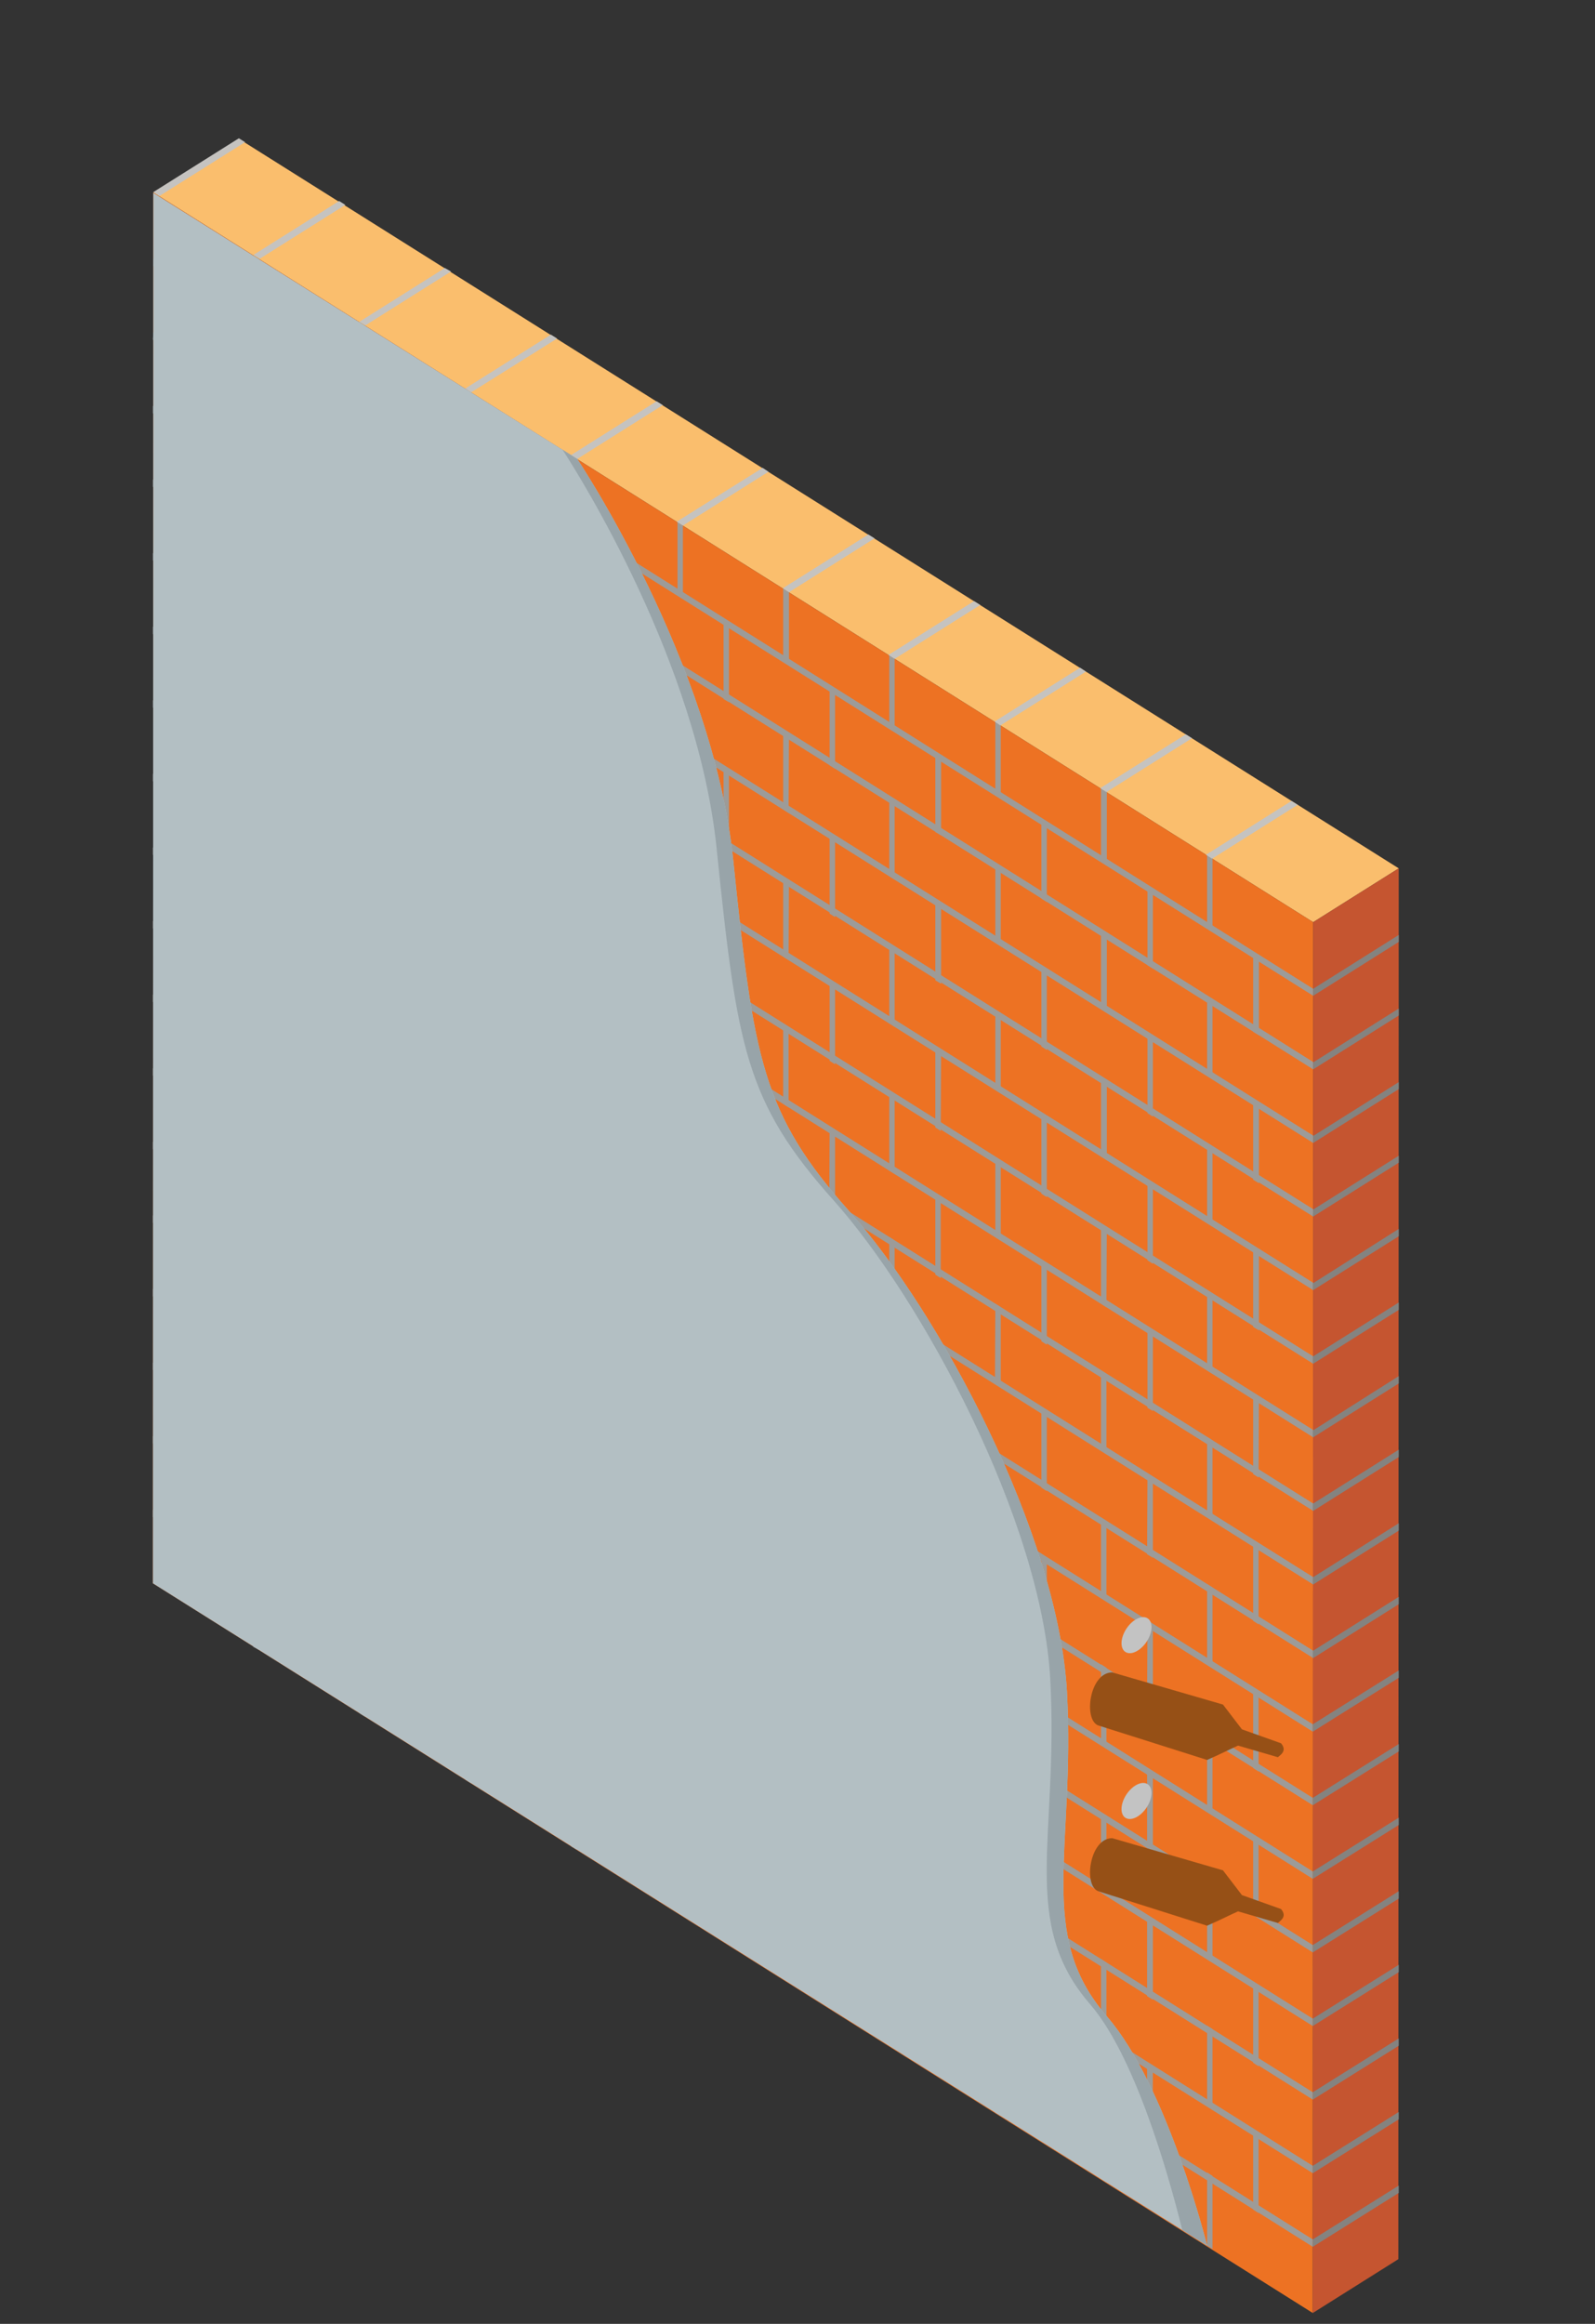 <?xml version="1.0" encoding="utf-8"?>
<svg xmlns:xodm="http://www.corel.com/coreldraw/odm/2003" xmlns="http://www.w3.org/2000/svg" xmlns:xlink="http://www.w3.org/1999/xlink" version="1.1" id="Layer_1" x="0px" y="0px" viewBox="0 0 412 600" style="enable-background:new 0 0 412 600;" xml:space="preserve" width="206" height="300">
<rect x="0" y="0" width="412" height="600" fill="#333333" stroke="none"/>
<style type="text/css">
	.st0{fill:#FABE6D;}
	.st1{fill:#ED7223;}
	.st2{fill:#C55530;}
	.st3{fill:#9D9B98;}
	.st4{fill:#848380;}
	.st5{fill:#C5C3C0;}
	.st6{fill:#B3BFC3;}
	.st7{fill:#98A4A9;}
	.st8{fill-rule:evenodd;clip-rule:evenodd;fill:#965016;}
	.st9{fill-rule:evenodd;clip-rule:evenodd;fill:url(#SVGID_1_);}
	.st10{fill-rule:evenodd;clip-rule:evenodd;fill:#C3C3C3;}
	.st11{fill-rule:evenodd;clip-rule:evenodd;fill:url(#SVGID_00000052813604339913742480000016225673806213788071_);}
</style>
<g id="Ebene_x0020_1">
	<polygon class="st0" points="61.8,35.9 361.3,224.2 339.2,238.1 39.6,49.7  "/>
	<polygon class="st1" points="339.1,597.2 39.5,408.8 39.6,49.7 339.2,238.1  "/>
	<polygon class="st2" points="361.2,583.3 339.1,597.2 339.2,238.1 361.3,224.2  "/>
	<polygon class="st3" points="39.6,66.8 39.6,68.7 339.2,257.1 339.2,255.3  "/>
	<polygon class="st3" points="39.6,85.8 39.5,87.7 339.2,276.1 339.2,274.2  "/>
	<polygon class="st3" points="39.5,104.8 39.5,106.7 339.2,295.1 339.2,293.2  "/>
	<polygon class="st3" points="39.5,123.8 39.5,125.7 339.2,314.1 339.2,312.2  "/>
	<polygon class="st3" points="39.5,142.8 39.5,144.7 339.2,333.1 339.2,331.2  "/>
	<polygon class="st3" points="39.5,161.8 39.5,163.7 339.2,352.1 339.2,350.2  "/>
	<polygon class="st3" points="39.5,180.8 39.5,182.7 339.2,371.1 339.2,369.2  "/>
	<polygon class="st3" points="39.5,199.8 39.5,201.7 339.2,390.1 339.2,388.2  "/>
	<polygon class="st3" points="39.5,218.8 39.5,220.7 339.2,409.1 339.2,407.2  "/>
	<polygon class="st3" points="39.5,237.8 39.5,239.7 339.2,428.1 339.2,426.2  "/>
	<polygon class="st3" points="39.5,256.8 39.5,258.7 339.1,447.1 339.1,445.2  "/>
	<polygon class="st3" points="39.5,275.8 39.5,277.7 339.1,466.1 339.1,464.2  "/>
	<polygon class="st3" points="39.5,294.8 39.5,296.7 339.1,485.1 339.1,483.2  "/>
	<polygon class="st3" points="39.5,313.8 39.5,315.7 339.1,504.1 339.1,502.2  "/>
	<polygon class="st3" points="39.5,332.8 39.5,334.7 339.1,523.1 339.1,521.2  "/>
	<polygon class="st3" points="39.5,351.8 39.5,353.7 339.1,542.1 339.1,540.2  "/>
	<polygon class="st3" points="39.5,370.8 39.5,372.7 339.1,561.1 339.1,559.2  "/>
	<polygon class="st3" points="39.5,389.8 39.5,391.7 339.1,580.1 339.1,578.2  "/>
	<polygon class="st4" points="339.2,255.3 339.2,257.2 339.2,257.1 361.3,243.2 361.3,241.4 339.2,255.3  "/>
	<polygon class="st4" points="339.2,274.3 339.2,276.1 339.2,276.1 361.3,262.2 361.3,260.4 339.2,274.3  "/>
	<polygon class="st4" points="339.2,293.3 339.2,295.2 339.2,295.1 361.3,281.2 361.3,279.4 339.2,293.3  "/>
	<polygon class="st4" points="339.2,312.3 339.1,314.1 339.2,314.1 361.3,300.2 361.3,298.4 339.2,312.3  "/>
	<polygon class="st4" points="339.1,331.3 339.1,333.1 339.2,333.1 361.3,319.2 361.3,317.3 339.2,331.3  "/>
	<polygon class="st4" points="339.1,350.3 339.1,352.1 339.2,352.1 361.3,338.2 361.3,336.3 339.2,350.2  "/>
	<polygon class="st4" points="339.1,369.3 339.1,371.1 339.2,371.1 361.3,357.2 361.3,355.3 339.2,369.3  "/>
	<polygon class="st4" points="339.1,388.3 339.1,390.1 339.2,390.1 361.3,376.2 361.3,374.3 339.2,388.2  "/>
	<polygon class="st4" points="339.1,407.3 339.1,409.1 339.2,409.1 361.3,395.2 361.3,393.3 339.2,407.2  "/>
	<polygon class="st4" points="339.1,426.2 339.1,428.1 339.2,428.1 361.3,414.2 361.3,412.3 339.2,426.2  "/>
	<polygon class="st4" points="339.1,445.2 339.1,447.1 339.1,447.1 361.3,433.2 361.3,431.3 339.1,445.2  "/>
	<polygon class="st4" points="339.1,464.2 339.1,466.1 339.1,466.1 361.3,452.2 361.3,450.3 339.1,464.2  "/>
	<polygon class="st4" points="339.1,483.2 339.1,485.1 339.1,485.1 361.3,471.2 361.3,469.3 339.1,483.2  "/>
	<polygon class="st4" points="339.1,502.2 339.1,504.1 339.1,504.1 361.3,490.2 361.3,488.3 339.1,502.2  "/>
	<polygon class="st4" points="339.1,521.2 339.1,523.1 339.1,523.1 361.3,509.2 361.3,507.3 339.1,521.2  "/>
	<polygon class="st4" points="339.1,540.2 339.1,542.1 339.1,542.1 361.3,528.2 361.3,526.3 339.1,540.2  "/>
	<polygon class="st4" points="339.1,559.2 339.1,561.1 339.1,561.1 361.3,547.2 361.3,545.3 339.1,559.2  "/>
	<polygon class="st4" points="339.1,578.2 339.1,580.1 339.1,580.1 361.3,566.2 361.3,564.3 339.1,578.2  "/>
	<polygon class="st3" points="311.8,239.5 313.2,240.4 313.2,221.6 311.8,220.7  "/>
	<polygon class="st3" points="284.4,222.3 285.9,223.2 285.9,204.4 284.4,203.5  "/>
	<polygon class="st3" points="257.1,205.1 258.5,206 258.5,187.2 257.1,186.3  "/>
	<polygon class="st3" points="229.7,187.9 231.1,188.8 231.1,170 229.7,169.1  "/>
	<polygon class="st3" points="202.3,170.8 203.8,171.7 203.8,152.9 202.3,152  "/>
	<polygon class="st3" points="175,153.6 176.4,154.5 176.4,135.7 175,134.8  "/>
	<polygon class="st3" points="147.6,136.4 149,137.3 149,118.5 147.6,117.6  "/>
	<polygon class="st3" points="120.2,119.2 121.6,120.1 121.7,101.3 120.2,100.4  "/>
	<polygon class="st3" points="92.9,102 94.3,102.9 94.3,84.1 92.9,83.2  "/>
	<polygon class="st3" points="65.5,84.9 66.9,85.7 66.9,66.9 65.5,66  "/>
	<polygon class="st3" points="311.8,277.7 313.2,278.6 313.2,258 311.8,257.1  "/>
	<polygon class="st3" points="284.4,260.6 285.9,261.4 285.9,240.8 284.4,239.9  "/>
	<polygon class="st3" points="257.1,243.4 258.5,244.3 258.5,223.6 257.1,222.7  "/>
	<polygon class="st3" points="229.7,226.2 231.1,227.1 231.1,206.4 229.7,205.5  "/>
	<polygon class="st3" points="202.3,209 203.7,209.9 203.8,189.3 202.3,188.4  "/>
	<polygon class="st3" points="175,191.8 176.4,192.7 176.4,172.1 175,171.2  "/>
	<polygon class="st3" points="147.6,174.6 149,175.5 149,154.9 147.6,154  "/>
	<polygon class="st3" points="120.2,157.5 121.6,158.3 121.7,137.7 120.2,136.8  "/>
	<polygon class="st3" points="92.9,140.3 94.3,141.2 94.3,120.5 92.9,119.6  "/>
	<polygon class="st3" points="65.5,123.1 66.9,124 66.9,103.3 65.5,102.4  "/>
	<polygon class="st3" points="311.8,315.7 313.2,316.6 313.2,296 311.8,295.1  "/>
	<polygon class="st3" points="284.4,298.6 285.9,299.4 285.9,278.8 284.4,277.9  "/>
	<polygon class="st3" points="257.1,281.4 258.5,282.3 258.5,261.6 257.1,260.7  "/>
	<polygon class="st3" points="229.7,264.2 231.1,265.1 231.1,244.4 229.7,243.5  "/>
	<polygon class="st3" points="202.3,247 203.7,247.9 203.8,227.3 202.3,226.4  "/>
	<polygon class="st3" points="175,229.8 176.4,230.7 176.4,210.1 175,209.2  "/>
	<polygon class="st3" points="147.6,212.6 149,213.5 149,192.9 147.6,192  "/>
	<polygon class="st3" points="120.2,195.5 121.6,196.3 121.6,175.7 120.2,174.8  "/>
	<polygon class="st3" points="92.8,178.3 94.3,179.2 94.3,158.5 92.9,157.6  "/>
	<polygon class="st3" points="65.5,161.1 66.9,162 66.9,141.3 65.5,140.4  "/>
	<polygon class="st3" points="311.8,353.8 313.2,354.7 313.2,334 311.8,333.1  "/>
	<polygon class="st3" points="284.4,336.6 285.8,337.5 285.9,316.8 284.4,315.9  "/>
	<polygon class="st3" points="257.1,319.4 258.5,320.3 258.5,299.7 257.1,298.8  "/>
	<polygon class="st3" points="229.7,302.2 231.1,303.1 231.1,282.5 229.7,281.6  "/>
	<polygon class="st3" points="202.3,285 203.7,285.9 203.7,265.3 202.3,264.4  "/>
	<polygon class="st3" points="174.9,267.9 176.4,268.7 176.4,248.1 175,247.2  "/>
	<polygon class="st3" points="147.6,250.7 149,251.6 149,230.9 147.6,230  "/>
	<polygon class="st3" points="120.2,233.5 121.6,234.4 121.6,213.7 120.2,212.8  "/>
	<polygon class="st3" points="92.8,216.3 94.3,217.2 94.3,196.6 92.8,195.7  "/>
	<polygon class="st3" points="65.5,199.1 66.9,200 66.9,179.4 65.5,178.5  "/>
	<polygon class="st3" points="311.8,391.6 313.2,392.5 313.2,371.9 311.8,371  "/>
	<polygon class="st3" points="284.4,374.4 285.8,375.3 285.8,354.7 284.4,353.8  "/>
	<polygon class="st3" points="257,357.2 258.5,358.1 258.5,337.5 257.1,336.6  "/>
	<polygon class="st3" points="229.7,340.1 231.1,341 231.1,320.3 229.7,319.4  "/>
	<polygon class="st3" points="202.3,322.9 203.7,323.8 203.7,303.1 202.3,302.2  "/>
	<polygon class="st3" points="174.9,305.7 176.4,306.6 176.4,286 175,285.1  "/>
	<polygon class="st3" points="147.6,288.5 149,289.4 149,268.8 147.6,267.9  "/>
	<polygon class="st3" points="120.2,271.3 121.6,272.2 121.6,251.6 120.2,250.7  "/>
	<polygon class="st3" points="92.8,254.2 94.3,255 94.3,234.4 92.8,233.5  "/>
	<polygon class="st3" points="65.5,237 66.9,237.9 66.9,217.2 65.5,216.3  "/>
	<polygon class="st3" points="311.8,429.6 313.2,430.5 313.2,409.9 311.8,409  "/>
	<polygon class="st3" points="284.4,412.5 285.8,413.4 285.8,392.7 284.4,391.8  "/>
	<polygon class="st3" points="257,395.3 258.5,396.2 258.5,375.5 257.1,374.6  "/>
	<polygon class="st3" points="229.7,378.1 231.1,379 231.1,358.3 229.7,357.5  "/>
	<polygon class="st3" points="202.3,360.9 203.7,361.8 203.7,341.2 202.3,340.3  "/>
	<polygon class="st3" points="174.9,343.7 176.4,344.6 176.4,324 174.9,323.1  "/>
	<polygon class="st3" points="147.6,326.5 149,327.4 149,306.8 147.6,305.9  "/>
	<polygon class="st3" points="120.2,309.4 121.6,310.3 121.6,289.6 120.2,288.7  "/>
	<polygon class="st3" points="92.8,292.2 94.3,293.1 94.3,272.4 92.8,271.5  "/>
	<polygon class="st3" points="65.5,275 66.9,275.9 66.9,255.3 65.5,254.4  "/>
	<polygon class="st3" points="311.8,467.6 313.2,468.4 313.2,447.8 311.8,446.9  "/>
	<polygon class="st3" points="284.4,450.4 285.8,451.3 285.8,430.6 284.4,429.7  "/>
	<polygon class="st3" points="257,433.2 258.5,434.1 258.5,413.4 257,412.5  "/>
	<polygon class="st3" points="229.7,416 231.1,416.9 231.1,396.3 229.7,395.4  "/>
	<polygon class="st3" points="202.3,398.8 203.7,399.7 203.7,379.1 202.3,378.2  "/>
	<polygon class="st3" points="174.9,381.6 176.4,382.5 176.4,361.9 174.9,361  "/>
	<polygon class="st3" points="147.6,364.5 149,365.4 149,344.7 147.6,343.8  "/>
	<polygon class="st3" points="120.2,347.3 121.6,348.2 121.6,327.5 120.2,326.6  "/>
	<polygon class="st3" points="92.8,330.1 94.2,331 94.3,310.3 92.8,309.5  "/>
	<polygon class="st3" points="65.5,312.9 66.9,313.8 66.9,293.2 65.5,292.3  "/>
	<polygon class="st3" points="311.8,505.7 313.2,506.6 313.2,486 311.8,485.1  "/>
	<polygon class="st3" points="284.4,488.5 285.8,489.4 285.8,468.8 284.4,467.9  "/>
	<polygon class="st3" points="257,471.3 258.5,472.2 258.5,451.6 257,450.7  "/>
	<polygon class="st3" points="229.7,454.2 231.1,455 231.1,434.4 229.7,433.5  "/>
	<polygon class="st3" points="202.3,437 203.7,437.9 203.7,417.2 202.3,416.3  "/>
	<polygon class="st3" points="174.9,419.8 176.3,420.7 176.4,400 174.9,399.1  "/>
	<polygon class="st3" points="147.6,402.6 149,403.5 149,382.9 147.6,382  "/>
	<polygon class="st3" points="120.2,385.4 121.6,386.3 121.6,365.7 120.2,364.8  "/>
	<polygon class="st3" points="92.8,368.2 94.2,369.1 94.2,348.5 92.8,347.6  "/>
	<polygon class="st3" points="65.5,351.1 66.9,352 66.9,331.3 65.5,330.4  "/>
	<polygon class="st3" points="311.8,543.6 313.2,544.5 313.2,523.9 311.8,523  "/>
	<polygon class="st3" points="284.4,526.4 285.8,527.3 285.8,506.7 284.4,505.8  "/>
	<polygon class="st3" points="257,509.2 258.4,510.1 258.5,489.5 257,488.6  "/>
	<polygon class="st3" points="202.3,474.9 203.7,475.8 203.7,455.1 202.3,454.2  "/>
	<polygon class="st3" points="174.9,457.7 176.3,458.6 176.4,438 174.9,437.1  "/>
	<polygon class="st3" points="147.6,440.5 149,441.4 149,420.8 147.6,419.9  "/>
	<polygon class="st3" points="120.2,423.3 121.6,424.2 121.6,403.6 120.2,402.7  "/>
	<polygon class="st3" points="92.8,406.2 94.2,407 94.2,386.4 92.8,385.5  "/>
	<polygon class="st3" points="65.4,389 66.9,389.9 66.9,369.2 65.5,368.3  "/>
	<polygon class="st3" points="311.8,579.8 313.2,580.7 313.2,561.8 311.8,560.9  "/>
	<polygon class="st3" points="284.4,562.6 285.8,563.5 285.8,544.6 284.4,543.7  "/>
	<polygon class="st3" points="257,545.4 258.4,546.3 258.5,527.4 257,526.5  "/>
	<polygon class="st3" points="147.5,476.7 149,477.6 149,458.7 147.6,457.8  "/>
	<polygon class="st3" points="120.2,459.5 121.6,460.4 121.6,441.5 120.2,440.6  "/>
	<polygon class="st3" points="92.8,442.3 94.2,443.2 94.2,424.3 92.8,423.4  "/>
	<polygon class="st3" points="65.4,425.2 66.9,426 66.9,407.1 65.4,406.2  "/>
	<polygon class="st3" points="323.7,266.4 325.2,267.3 325.2,246.6 323.7,245.7  "/>
	<polygon class="st3" points="296.4,249.2 297.8,250.1 297.8,229.4 296.4,228.5  "/>
	<polygon class="st3" points="269,232 270.4,232.9 270.4,212.3 269,211.4  "/>
	<polygon class="st3" points="241.6,214.8 243.1,215.7 243.1,195.1 241.6,194.2  "/>
	<polygon class="st3" points="214.3,197.6 215.7,198.5 215.7,177.9 214.3,177  "/>
	<polygon class="st3" points="186.9,180.5 188.3,181.3 188.3,160.7 186.9,159.8  "/>
	<polygon class="st3" points="159.5,163.3 161,164.2 161,143.5 159.5,142.6  "/>
	<polygon class="st3" points="132.2,146.1 133.6,147 133.6,126.3 132.2,125.4  "/>
	<polygon class="st3" points="104.8,128.9 106.2,129.8 106.2,109.2 104.8,108.3  "/>
	<polygon class="st3" points="77.4,111.7 78.8,112.6 78.9,92 77.4,91.1  "/>
	<polygon class="st3" points="50.1,94.5 51.5,95.4 51.5,74.8 50.1,73.9  "/>
	<polygon class="st3" points="323.7,304.6 325.2,305.5 325.2,284.9 323.7,284  "/>
	<polygon class="st3" points="296.4,287.4 297.8,288.3 297.8,267.7 296.4,266.8  "/>
	<polygon class="st3" points="269,270.2 270.4,271.1 270.4,250.5 269,249.6  "/>
	<polygon class="st3" points="241.6,253.1 243.1,254 243.1,233.3 241.6,232.4  "/>
	<polygon class="st3" points="214.3,235.9 215.7,236.8 215.7,216.1 214.3,215.2  "/>
	<polygon class="st3" points="186.9,218.7 188.3,219.6 188.3,198.9 186.9,198.1  "/>
	<polygon class="st3" points="159.5,201.5 160.9,202.4 161,181.8 159.5,180.9  "/>
	<polygon class="st3" points="132.2,184.3 133.6,185.2 133.6,164.6 132.2,163.7  "/>
	<polygon class="st3" points="104.8,167.1 106.2,168 106.2,147.4 104.8,146.5  "/>
	<polygon class="st3" points="77.4,150 78.8,150.9 78.8,130.2 77.4,129.3  "/>
	<polygon class="st3" points="50,132.8 51.5,133.7 51.5,113 50.1,112.1  "/>
	<polygon class="st3" points="323.7,342.6 325.2,343.5 325.2,322.9 323.7,322  "/>
	<polygon class="st3" points="296.4,325.4 297.8,326.3 297.8,305.7 296.4,304.8  "/>
	<polygon class="st3" points="269,308.2 270.4,309.1 270.4,288.5 269,287.6  "/>
	<polygon class="st3" points="241.6,291.1 243,292 243.1,271.3 241.6,270.4  "/>
	<polygon class="st3" points="214.3,273.9 215.7,274.8 215.7,254.1 214.3,253.2  "/>
	<polygon class="st3" points="186.9,256.7 188.3,257.6 188.3,236.9 186.9,236.1  "/>
	<polygon class="st3" points="159.5,239.5 160.9,240.4 160.9,219.8 159.5,218.9  "/>
	<polygon class="st3" points="132.1,222.3 133.6,223.2 133.6,202.6 132.2,201.7  "/>
	<polygon class="st3" points="104.8,205.1 106.2,206 106.2,185.4 104.8,184.5  "/>
	<polygon class="st3" points="77.4,188 78.8,188.9 78.8,168.2 77.4,167.3  "/>
	<polygon class="st3" points="50,170.8 51.5,171.7 51.5,151 50,150.1  "/>
	<polygon class="st3" points="323.7,380.6 325.1,381.5 325.2,360.9 323.7,360  "/>
	<polygon class="st3" points="296.4,363.5 297.8,364.3 297.8,343.7 296.4,342.8  "/>
	<polygon class="st3" points="269,346.3 270.4,347.2 270.4,326.5 269,325.6  "/>
	<polygon class="st3" points="241.6,329.1 243,330 243,309.3 241.6,308.4  "/>
	<polygon class="st3" points="214.2,311.9 215.7,312.8 215.7,292.2 214.3,291.3  "/>
	<polygon class="st3" points="186.9,294.7 188.3,295.6 188.3,275 186.9,274.1  "/>
	<polygon class="st3" points="159.5,277.5 160.9,278.4 160.9,257.8 159.5,256.9  "/>
	<polygon class="st3" points="132.1,260.4 133.6,261.3 133.6,240.6 132.2,239.7  "/>
	<polygon class="st3" points="104.8,243.2 106.2,244.1 106.2,223.4 104.8,222.5  "/>
	<polygon class="st3" points="77.4,226 78.8,226.9 78.8,206.2 77.4,205.4  "/>
	<polygon class="st3" points="50,208.8 51.5,209.7 51.5,189.1 50,188.2  "/>
	<polygon class="st3" points="323.7,418.5 325.1,419.4 325.1,398.7 323.7,397.8  "/>
	<polygon class="st3" points="296.3,401.3 297.8,402.2 297.8,381.6 296.4,380.7  "/>
	<polygon class="st3" points="269,384.1 270.4,385 270.4,364.4 269,363.5  "/>
	<polygon class="st3" points="241.6,366.9 243,367.8 243,347.2 241.6,346.3  "/>
	<polygon class="st3" points="214.2,349.8 215.7,350.6 215.7,330 214.2,329.1  "/>
	<polygon class="st3" points="186.9,332.6 188.3,333.5 188.3,312.8 186.9,311.9  "/>
	<polygon class="st3" points="159.5,315.4 160.9,316.3 160.9,295.6 159.5,294.7  "/>
	<polygon class="st3" points="132.1,298.2 133.6,299.1 133.6,278.5 132.1,277.6  "/>
	<polygon class="st3" points="104.8,281 106.2,281.9 106.2,261.3 104.8,260.4  "/>
	<polygon class="st3" points="77.4,263.8 78.8,264.7 78.8,244.1 77.4,243.2  "/>
	<polygon class="st3" points="50,246.7 51.5,247.6 51.5,226.9 50,226  "/>
	<polygon class="st3" points="323.7,456.5 325.1,457.4 325.1,436.8 323.7,435.9  "/>
	<polygon class="st3" points="296.3,439.3 297.8,440.2 297.8,419.6 296.4,418.7  "/>
	<polygon class="st3" points="269,422.2 270.4,423 270.4,402.4 269,401.5  "/>
	<polygon class="st3" points="241.6,405 243,405.9 243,385.2 241.6,384.3  "/>
	<polygon class="st3" points="214.2,387.8 215.7,388.7 215.7,368 214.2,367.1  "/>
	<polygon class="st3" points="186.9,370.6 188.3,371.5 188.3,350.9 186.9,350  "/>
	<polygon class="st3" points="159.5,353.4 160.9,354.3 160.9,333.7 159.5,332.8  "/>
	<polygon class="st3" points="132.1,336.2 133.6,337.1 133.6,316.5 132.1,315.6  "/>
	<polygon class="st3" points="104.8,319.1 106.2,319.9 106.2,299.3 104.8,298.4  "/>
	<polygon class="st3" points="77.4,301.9 78.8,302.8 78.8,282.1 77.4,281.2  "/>
	<polygon class="st3" points="50,284.7 51.4,285.6 51.5,264.9 50,264  "/>
	<polygon class="st3" points="323.7,494.4 325.1,495.3 325.1,474.7 323.7,473.8  "/>
	<polygon class="st3" points="296.3,477.2 297.8,478.1 297.8,457.5 296.3,456.6  "/>
	<polygon class="st3" points="269,460.1 270.4,461 270.4,440.3 269,439.4  "/>
	<polygon class="st3" points="241.6,442.9 243,443.8 243,423.1 241.6,422.2  "/>
	<polygon class="st3" points="214.2,425.7 215.7,426.6 215.7,405.9 214.2,405.1  "/>
	<polygon class="st3" points="186.9,408.5 188.3,409.4 188.3,388.8 186.9,387.9  "/>
	<polygon class="st3" points="159.5,391.3 160.9,392.2 160.9,371.6 159.5,370.7  "/>
	<polygon class="st3" points="132.1,374.1 133.5,375 133.6,354.4 132.1,353.5  "/>
	<polygon class="st3" points="104.8,357 106.2,357.9 106.2,337.2 104.8,336.3  "/>
	<polygon class="st3" points="77.4,339.8 78.8,340.7 78.8,320 77.4,319.1  "/>
	<polygon class="st3" points="50,322.6 51.4,323.5 51.4,302.9 50,302  "/>
	<polygon class="st3" points="323.7,532.6 325.1,533.5 325.1,512.8 323.7,511.9  "/>
	<polygon class="st3" points="296.3,515.4 297.8,516.3 297.8,495.6 296.3,494.8  "/>
	<polygon class="st3" points="269,498.2 270.4,499.1 270.4,478.5 269,477.6  "/>
	<polygon class="st3" points="241.6,481 243,481.9 243,461.3 241.6,460.4  "/>
	<polygon class="st3" points="214.2,463.8 215.6,464.7 215.7,444.1 214.2,443.2  "/>
	<polygon class="st3" points="186.9,446.7 188.3,447.6 188.3,426.9 186.9,426  "/>
	<polygon class="st3" points="159.5,429.5 160.9,430.4 160.9,409.7 159.5,408.8  "/>
	<polygon class="st3" points="132.1,412.3 133.5,413.2 133.6,392.5 132.1,391.7  "/>
	<polygon class="st3" points="104.8,395.1 106.2,396 106.2,375.4 104.8,374.5  "/>
	<polygon class="st3" points="77.4,377.9 78.8,378.8 78.8,358.2 77.4,357.3  "/>
	<polygon class="st3" points="50,360.7 51.4,361.6 51.4,341 50,340.1  "/>
	<polygon class="st3" points="323.7,570.5 325.1,571.4 325.1,550.7 323.7,549.8  "/>
	<polygon class="st3" points="296.3,553.3 297.7,554.2 297.8,533.6 296.3,532.7  "/>
	<polygon class="st3" points="269,536.1 270.4,537 270.4,516.4 269,515.5  "/>
	<polygon class="st3" points="241.6,518.9 243,519.8 243,499.2 241.6,498.3  "/>
	<polygon class="st3" points="186.9,484.6 188.3,485.5 188.3,464.8 186.9,463.9  "/>
	<polygon class="st3" points="159.5,467.4 160.9,468.3 160.9,447.6 159.5,446.7  "/>
	<polygon class="st3" points="132.1,450.2 133.5,451.1 133.5,430.5 132.1,429.6  "/>
	<polygon class="st3" points="104.7,433 106.2,433.9 106.2,413.3 104.8,412.4  "/>
	<polygon class="st3" points="77.4,415.8 78.8,416.7 78.8,396.1 77.4,395.2  "/>
	<polygon class="st3" points="50,398.7 51.4,399.6 51.4,378.9 50,378  "/>
	<polygon class="st5" points="311.5,220.7 333.6,206.8 335.2,207.8 313.1,221.7  "/>
	<polygon class="st5" points="284.2,203.5 306.3,189.6 307.9,190.6 285.8,204.5  "/>
	<polygon class="st5" points="256.9,186.3 279,172.4 280.5,173.4 258.4,187.3  "/>
	<polygon class="st5" points="229.5,169.1 251.6,155.2 253.2,156.2 231.1,170.1  "/>
	<polygon class="st5" points="202.2,151.9 224.3,138 225.9,139 203.8,152.9  "/>
	<polygon class="st5" points="174.8,134.7 197,120.8 198.5,121.8 176.4,135.7  "/>
	<polygon class="st5" points="147.5,117.5 169.6,103.6 171.2,104.6 149.1,118.5  "/>
	<polygon class="st5" points="120.2,100.3 142.3,86.4 143.9,87.4 121.7,101.3  "/>
	<polygon class="st5" points="92.8,83.1 114.9,69.2 116.5,70.1 94.4,84  "/>
	<polygon class="st5" points="65.5,65.8 87.6,51.9 89.2,52.9 67.1,66.8  "/>
	<polygon class="st5" points="39.6,49.6 61.7,35.7 63.3,36.7 41.2,50.6  "/>
	<path class="st6" d="M311.8,579.8l-272.3-171l0.1-359l109.5,68.7c0,0,35,52.2,40.3,103.6c5.3,51.4,7.4,65.4,30.2,90.9   c22.8,25.5,53.7,82.8,56,123.8c2.2,41-8.1,62.6,10.3,83.8C301.6,538.7,311.8,579.8,311.8,579.8L311.8,579.8z"/>
	<path class="st7" d="M281.6,517.5c-18.4-21.2-8.1-42.8-10.3-83.8c-2.2-41-33.2-98.3-56-123.8c-22.8-25.5-24.9-39.5-30.2-90.9   c-4.9-47.9-35.7-96.6-39.8-102.9l3.8,2.4c0,0,35,52.2,40.3,103.6c5.3,51.4,7.4,65.4,30.2,90.9c22.8,25.5,53.7,82.8,56,123.8   c2.2,41-8.1,62.6,10.3,83.8c15.7,18.1,25.9,59.2,25.9,59.2l-6.4-4C301.6,560.5,293,530.7,281.6,517.5L281.6,517.5z"/>
	<path class="st8" d="M283.7,488.3c-3.9-1.4-2.3-13.7,3.6-13.7l28.6,8.3l4.9,6.4l10.1,3.6c1.8,2.1-0.5,3.2-0.8,3.6l-10.3-3   c-2.5,1.1-4.3,2.1-8,3.7L283.7,488.3z"/>
	
		<linearGradient id="SVGID_1_" gradientUnits="userSpaceOnUse" x1="-59467.473" y1="-60666.836" x2="-56393.004" y2="-56699.172" gradientTransform="matrix(1.895598e-03 0 0 -1.995434e-03 -213.972 -27.289)">
		<stop offset="0" style="stop-color:#C3C3C3"/>
		<stop offset="0.251" style="stop-color:#E0E0E0"/>
		<stop offset="1" style="stop-color:#FEFEFE"/>
	</linearGradient>
	<path class="st9" d="M289.1,470.5c-3.1-2.8,2.4-13.7,7.9-11.4l23.8,19l2.5,7.9l8.2,7.4c1,2.7-1.6,2.8-1.9,3l-8.6-6.9   c-2.7,0.1-4.7,0.2-8.7,0.3L289.1,470.5L289.1,470.5z"/>
	
		<ellipse transform="matrix(0.557 -0.831 0.831 0.557 -256.184 449.865)" class="st10" cx="293.4" cy="464.9" rx="5.2" ry="3.1"/>
	<path class="st8" d="M283.7,445.5c-3.9-1.4-2.3-13.7,3.6-13.7l28.6,8.3l4.9,6.4l10.1,3.6c1.8,2.1-0.5,3.2-0.8,3.6l-10.3-3   c-2.5,1.1-4.3,2.1-8,3.7L283.7,445.5z"/>
	
		<linearGradient id="SVGID_00000084490944879355056020000015257781953230379924_" gradientUnits="userSpaceOnUse" x1="-49394.125" y1="-47738.719" x2="-46319.656" y2="-43770.895" gradientTransform="matrix(1.895598e-03 0 0 -1.995434e-03 -213.972 -27.289)">
		<stop offset="0" style="stop-color:#C3C3C3"/>
		<stop offset="0.251" style="stop-color:#E0E0E0"/>
		<stop offset="1" style="stop-color:#FEFEFE"/>
	</linearGradient>
	<path style="fill-rule:evenodd;clip-rule:evenodd;fill:url(#SVGID_00000084490944879355056020000015257781953230379924_);" d="   M289.1,427.7c-3.1-2.8,2.4-13.7,7.9-11.4l23.8,19l2.5,7.9l8.2,7.4c1,2.7-1.6,2.8-1.9,3l-8.6-6.9c-2.7,0.1-4.7,0.2-8.7,0.3   L289.1,427.7L289.1,427.7z"/>
	
		<ellipse transform="matrix(0.557 -0.831 0.831 0.557 -220.615 430.89)" class="st10" cx="293.4" cy="422.1" rx="5.2" ry="3.1"/>
</g>
</svg>
